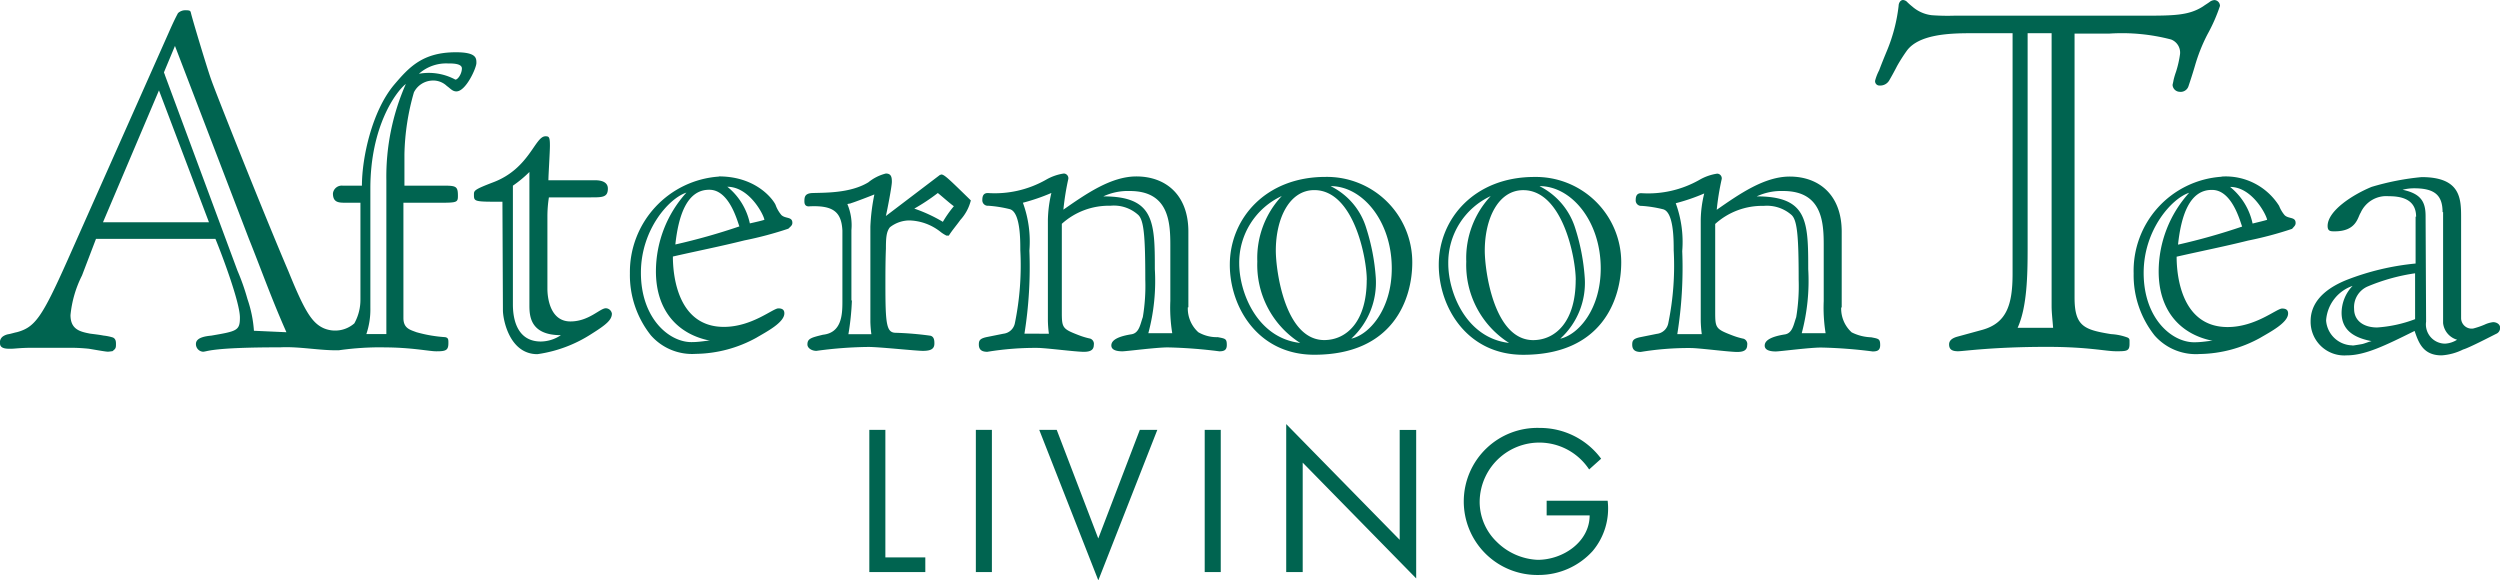 <?xml version="1.0" encoding="UTF-8"?>
<svg xmlns="http://www.w3.org/2000/svg" width="202.531" height="47.016" viewBox="0 0 202.531 47.016">
  <g id="logo-AT" transform="translate(0.1 0.1)">
    <path id="パス_3" data-name="パス 3" d="M128.03,61.914h3.24V63.1h-4.536V51.585h1.3V61.914m7.33-10.329h1.3V63.1h-1.3Zm9.922,8.786,3.361-8.786h1.417l-4.779,12.189L140.5,51.585h1.417l3.361,8.786m8.626-8.786h1.3V63.1h-1.3Zm6.6-.475L169.7,60.49v-8.9h1.336V63.616l-9.193-9.379V63.1h-1.336V51.11m26.04,6.213a5.344,5.344,0,0,1-1.215,4.076,5.9,5.9,0,0,1-4.374,1.939,5.958,5.958,0,1,1,.081-11.912,6.15,6.15,0,0,1,4.981,2.493l-.972.871a4.832,4.832,0,0,0-8.869,2.612,4.5,4.5,0,0,0,1.377,3.245,5.008,5.008,0,0,0,3.321,1.464c2.065,0,4.212-1.464,4.212-3.6h-3.483V57.324h4.941M104.541,31.362c.445,0,1.012.119,1.012.673,0,.712-.445.712-1.377.712h-3.4a9.911,9.911,0,0,0-.121,1.543v5.857c0,.792.243,2.652,1.863,2.652,1.5,0,2.389-1.069,2.875-1.069a.513.513,0,0,1,.486.435c0,.514-.486.91-1.62,1.623a10.863,10.863,0,0,1-4.414,1.662c-2.268,0-2.794-2.81-2.794-3.562l-.04-8.786c-2.308,0-2.308,0-2.308-.594,0-.317.04-.4,1.579-.989,2.916-1.108,3.361-3.72,4.212-3.72.283,0,.364.04.364.752,0,.554-.122,2.375-.122,2.81h3.807m-5.305-.712A9.528,9.528,0,0,1,97.859,31.8v9.617c0,.673.081,3.008,2.268,3.008a2.964,2.964,0,0,0,1.62-.514c-2.511,0-2.551-1.583-2.551-2.454v-10.8Zm15.308.4c3.24,0,4.576,2.137,4.617,2.375a2.675,2.675,0,0,0,.445.752c.324.317.891.119.891.633,0,.2-.121.277-.324.475a29.341,29.341,0,0,1-3.564.95c-1.9.475-3.888.871-5.791,1.306,0,1.662.445,5.7,4.131,5.7,2.268,0,3.969-1.5,4.414-1.5.364,0,.486.158.486.4,0,.752-1.458,1.5-2.268,1.979a10.423,10.423,0,0,1-4.9,1.306,4.446,4.446,0,0,1-3.645-1.5,7.84,7.84,0,0,1-1.7-5.026,7.749,7.749,0,0,1,7.209-7.836m-3.523,5.5a50.824,50.824,0,0,0,5.184-1.464c-.162-.4-.81-2.968-2.43-2.968C111.912,32.114,111.264,34.33,111.021,36.546Zm.891-4.2c-1.377.435-3.685,2.968-3.685,6.49,0,3.681,2.268,5.62,4.09,5.62.688,0,1.174-.119,1.5-.119-2.592-.514-4.374-2.414-4.374-5.62a9.52,9.52,0,0,1,2.47-6.372Zm6.318,2.216c0-.317-1.174-2.691-3-2.691a5.194,5.194,0,0,1,1.822,2.968C117.46,34.765,117.986,34.647,118.229,34.567Zm6.318.831c-.081-1.5-.769-2.018-2.632-1.939-.324.04-.445-.119-.445-.4,0-.356.04-.633.607-.673.972-.04,3.078.04,4.576-.871a3.639,3.639,0,0,1,1.417-.712c.445,0,.486.317.486.673s-.364,2.256-.486,2.77l4.374-3.324.121-.04c.243,0,.648.4,2.389,2.1a3.657,3.657,0,0,1-.85,1.583c-.284.4-.688.871-.931,1.266h-.2a2.9,2.9,0,0,1-.445-.277,4.236,4.236,0,0,0-2.551-.95,2.58,2.58,0,0,0-1.579.554c-.283.356-.324.831-.324,1.741-.041.989-.041,2.018-.041,2.889,0,3.245.081,3.918.85,3.918a25.952,25.952,0,0,1,2.794.237c.324.079.324.435.324.633,0,.435-.283.594-.931.594-.567,0-3.523-.317-4.414-.317a33.309,33.309,0,0,0-4.212.317c-.4,0-.729-.237-.729-.514,0-.475.284-.554,1.255-.792,1.5-.158,1.579-1.583,1.579-2.652V35.4m.769,5.7a20.814,20.814,0,0,1-.283,2.731H126.9a8.807,8.807,0,0,1-.081-1.029V35.122a15.977,15.977,0,0,1,.324-2.612c-.284.119-1.62.633-1.9.712-.041.04-.284.04-.284.079a4.408,4.408,0,0,1,.324,2.1v5.7Zm5.062-7.44a12.292,12.292,0,0,1,2.308,1.069,9.153,9.153,0,0,1,.891-1.266c-.243-.158-1.093-.91-1.3-1.069A16.035,16.035,0,0,1,130.379,33.657Zm22.152,7.994a2.6,2.6,0,0,0,.85,2.018,2.981,2.981,0,0,0,1.579.4c.607.119.729.119.729.633,0,.4-.2.514-.607.514a38.9,38.9,0,0,0-4.171-.317c-.972,0-3.321.317-3.685.317-.4,0-.891-.079-.891-.475,0-.475.648-.752,1.66-.91.607-.119.688-.831.891-1.385a15.425,15.425,0,0,0,.2-3.047c0-3.6-.122-4.868-.607-5.264a2.945,2.945,0,0,0-2.227-.712,5.671,5.671,0,0,0-3.928,1.464v7.124c0,1.306.04,1.385,1.377,1.9a5.98,5.98,0,0,0,.931.277.453.453,0,0,1,.283.514c0,.475-.4.554-.81.554-.688,0-3.078-.317-3.766-.317a23.874,23.874,0,0,0-4.05.317c-.486,0-.688-.2-.688-.594,0-.317.081-.475.607-.594l1.377-.277a1.066,1.066,0,0,0,.931-.831,23.294,23.294,0,0,0,.445-5.936c0-.871,0-3.087-.85-3.324a9.917,9.917,0,0,0-1.741-.277.442.442,0,0,1-.486-.475c0-.356.121-.554.445-.554a8.414,8.414,0,0,0,4.7-1.069,4.05,4.05,0,0,1,1.458-.514.382.382,0,0,1,.364.435,20.958,20.958,0,0,0-.4,2.493c1.822-1.266,3.847-2.691,5.913-2.691,2.349,0,4.212,1.464,4.212,4.472v6.134m-11.3,2.137a9.48,9.48,0,0,1-.081-1.069V34.567a10.25,10.25,0,0,1,.283-2.177,15.847,15.847,0,0,1-2.308.792,9.132,9.132,0,0,1,.526,3.878,34.162,34.162,0,0,1-.4,6.728Zm10,0a12.935,12.935,0,0,1-.162-2.652V36.625c0-1.86-.122-4.393-3.28-4.393a4.728,4.728,0,0,0-2.146.435c4.131,0,4.171,2.058,4.171,5.9a16.321,16.321,0,0,1-.527,5.184h1.944Zm19.439-5.778c0,2.968-1.539,7.48-7.938,7.48-4.576,0-6.844-3.878-6.844-7.282,0-3.76,2.916-7.124,7.735-7.124a6.917,6.917,0,0,1,7.047,6.926m-3.685,1.425c0-1.781-1.053-7.282-4.252-7.282-2.025,0-3.118,2.3-3.118,4.907,0,1.583.729,7.242,3.928,7.242C165.41,44.3,167.029,42.8,167.029,39.435Zm-5.386,5.105a7.481,7.481,0,0,1-3.483-6.609,7.343,7.343,0,0,1,1.984-5.3A5.941,5.941,0,0,0,156.7,38.09C156.7,40.464,158.16,44.145,161.643,44.541Zm2.47-12.7a5.573,5.573,0,0,1,2.875,3.4,16.835,16.835,0,0,1,.769,4,6.168,6.168,0,0,1-1.984,4.947c1.458-.317,3.28-2.375,3.28-5.7C169.054,34.647,166.665,31.837,164.114,31.837Zm23.529,6.174c0,2.968-1.539,7.48-7.938,7.48-4.576,0-6.844-3.878-6.844-7.282,0-3.76,2.916-7.124,7.735-7.124a6.917,6.917,0,0,1,7.047,6.926m-3.685,1.425c0-1.781-1.053-7.282-4.252-7.282-2.025,0-3.118,2.3-3.118,4.907,0,1.583.729,7.242,3.928,7.242C182.338,44.3,183.958,42.8,183.958,39.435Zm-5.386,5.105a7.481,7.481,0,0,1-3.483-6.609,7.343,7.343,0,0,1,1.984-5.3,5.941,5.941,0,0,0-3.442,5.461C173.631,40.464,175.089,44.145,178.571,44.541Zm2.47-12.7a5.7,5.7,0,0,1,2.875,3.4,16.835,16.835,0,0,1,.769,4,6.1,6.1,0,0,1-1.984,4.947c1.458-.317,3.28-2.375,3.28-5.7C185.983,34.647,183.593,31.837,181.042,31.837Zm24.42,9.815a2.6,2.6,0,0,0,.85,2.018,3.788,3.788,0,0,0,1.579.4c.607.119.729.119.729.633,0,.4-.2.514-.607.514a38.9,38.9,0,0,0-4.171-.317c-.972,0-3.321.317-3.685.317-.4,0-.891-.079-.891-.475,0-.475.648-.752,1.66-.91.607-.119.688-.831.891-1.385a15.429,15.429,0,0,0,.2-3.047c0-3.6-.121-4.868-.607-5.264a3.016,3.016,0,0,0-2.227-.712,5.671,5.671,0,0,0-3.928,1.464v7.124c0,1.306.04,1.385,1.377,1.9a5.982,5.982,0,0,0,.931.277.453.453,0,0,1,.284.514c0,.475-.4.554-.81.554-.688,0-3.078-.317-3.766-.317a23.874,23.874,0,0,0-4.05.317c-.486,0-.688-.2-.688-.594,0-.317.081-.475.607-.594l1.377-.277a1.066,1.066,0,0,0,.931-.831,23.072,23.072,0,0,0,.445-5.936c0-.871,0-3.087-.85-3.324a9.917,9.917,0,0,0-1.741-.277.442.442,0,0,1-.486-.475c0-.356.121-.554.445-.554a8.414,8.414,0,0,0,4.7-1.069,4.05,4.05,0,0,1,1.458-.514.382.382,0,0,1,.365.435,20.967,20.967,0,0,0-.405,2.493c1.822-1.266,3.847-2.691,5.913-2.691,2.349,0,4.212,1.464,4.212,4.472v6.134m-11.339,2.137a9.494,9.494,0,0,1-.081-1.069V34.567a9.42,9.42,0,0,1,.283-2.137,15.846,15.846,0,0,1-2.308.792,9.132,9.132,0,0,1,.526,3.878,33.965,33.965,0,0,1-.4,6.728h1.984Zm10.044,0a12.934,12.934,0,0,1-.162-2.652V36.625c0-1.86-.121-4.393-3.28-4.393a4.728,4.728,0,0,0-2.146.435c4.131,0,4.171,2.018,4.171,5.9a16.468,16.468,0,0,1-.526,5.184h1.944Zm32.074-12.743a5.109,5.109,0,0,1,4.657,2.375,2.677,2.677,0,0,0,.445.752c.324.317.891.119.891.633,0,.2-.121.277-.284.475a29.336,29.336,0,0,1-3.564.95c-1.9.475-3.888.871-5.791,1.306,0,1.662.445,5.7,4.131,5.7,2.268,0,3.969-1.5,4.414-1.5.365,0,.486.158.486.4,0,.752-1.458,1.5-2.268,1.979a10.423,10.423,0,0,1-4.9,1.306,4.446,4.446,0,0,1-3.645-1.5,7.841,7.841,0,0,1-1.7-5.026,7.633,7.633,0,0,1,7.128-7.836m-3.523,5.5a50.822,50.822,0,0,0,5.184-1.464c-.162-.4-.81-2.968-2.43-2.968C233.649,32.114,233,34.33,232.758,36.546Zm.891-4.2c-1.377.435-3.685,2.968-3.685,6.49,0,3.681,2.268,5.62,4.09,5.62.688,0,1.174-.119,1.5-.119-2.592-.514-4.374-2.414-4.374-5.62a9.521,9.521,0,0,1,2.47-6.372Zm6.318,2.216c0-.317-1.174-2.691-3-2.691a5.194,5.194,0,0,1,1.822,2.968C239.2,34.765,239.723,34.647,239.966,34.567Zm12.068-.277c0-1.5-1.336-1.662-2.227-1.662a2.275,2.275,0,0,0-2.268,1.346c-.243.356-.324,1.5-2.106,1.5-.324,0-.567,0-.567-.435,0-1.227,2.025-2.533,3.564-3.166a20.778,20.778,0,0,1,4.05-.792c3.2,0,3.2,1.781,3.2,3.324v8.073a.857.857,0,0,0,.972.871,6.394,6.394,0,0,0,.931-.317,2.261,2.261,0,0,1,.688-.2c.324,0,.567.2.567.435a.513.513,0,0,1-.324.514c-.4.2-2.227,1.148-2.673,1.266a4.552,4.552,0,0,1-1.741.475c-1.5,0-1.863-1.029-2.187-1.979-2.389,1.187-4.009,1.979-5.508,1.979a2.726,2.726,0,0,1-2.916-2.77c0-1.939,1.822-2.889,2.875-3.324a20.817,20.817,0,0,1,5.629-1.346v-3.8m-.041,4.591a15.723,15.723,0,0,0-3.847,1.069,1.829,1.829,0,0,0-1.093,1.82c0,.95.769,1.5,1.863,1.5a10.589,10.589,0,0,0,3.078-.673Zm2.227-4.947c0-1.385-.648-1.939-2.308-1.939a3.758,3.758,0,0,0-.931.119c1.5.317,1.863.989,1.863,2.137l.041,8.548a1.557,1.557,0,0,0,1.539,1.781,2.016,2.016,0,0,0,.972-.317,1.579,1.579,0,0,1-1.134-1.346V33.934Zm-7.29,10.8c.04,0,.324-.04.769-.119.2-.04.567-.2.77-.237-1.215-.237-2.43-.752-2.43-2.3a3.187,3.187,0,0,1,.891-2.177,3.186,3.186,0,0,0-2.146,2.81A2.173,2.173,0,0,0,246.892,44.738Z" transform="translate(-56.408 -16.858)" fill="#006450"></path>
    <path id="パス_4" data-name="パス 4" d="M177.727,5.2c-.243.831-.486,1.543-.526,1.662a.666.666,0,0,1-.729.475.592.592,0,0,1-.567-.554c0-.04.04-.158.081-.4a6,6,0,0,1,.2-.673,8.477,8.477,0,0,0,.324-1.425,1.138,1.138,0,0,0-.729-1.187,15.727,15.727,0,0,0-5.022-.475h-2.794V24c0,2.335.769,2.612,2.956,2.968a4.527,4.527,0,0,1,1.336.277c.162.079.162.158.162.317v.2c0,.594-.243.594-1.093.594S169.06,28,165.739,28c-4.414,0-6.763.356-7.209.356s-.729-.119-.729-.554c0-.4.4-.554.688-.633l2.025-.554c1.944-.554,2.43-2.018,2.43-4.551V2.591H159.5c-1.782,0-4.131.119-5.1,1.385a13.6,13.6,0,0,0-.81,1.266c-.243.475-.486.91-.648,1.187a.839.839,0,0,1-.769.4.348.348,0,0,1-.364-.4,3.966,3.966,0,0,1,.324-.831c.162-.435.4-1.029.648-1.623a13.433,13.433,0,0,0,.931-3.6c0-.2.121-.475.364-.475a.545.545,0,0,1,.284.119,4.833,4.833,0,0,0,.445.4,2.9,2.9,0,0,0,1.579.712,17.247,17.247,0,0,0,1.822.04h15.146c2.632,0,3.847,0,5.022-.752.162-.119.364-.237.526-.356a.729.729,0,0,1,.4-.158.475.475,0,0,1,.445.475,13.514,13.514,0,0,1-1.012,2.3A13.828,13.828,0,0,0,177.727,5.2M166.063,2.591h-1.9V19.965c0,2.216-.04,4.789-.81,6.49h2.875c-.041-.554-.122-1.227-.122-1.741V2.591ZM31.2,26.93V14.5a18.587,18.587,0,0,1,1.579-7.8c-.81.633-2.875,3.443-2.875,8.469v9.656a6.223,6.223,0,0,1-.324,2.137H31.2M36.267,5.045a3.317,3.317,0,0,0-2.43.831,4.54,4.54,0,0,1,2.956.475c.2,0,.526-.475.526-.91,0-.4-.769-.4-1.053-.4ZM14.074,3.62l-.891,2.137c0,.04.081.2.081.237l5.872,15.83a18.22,18.22,0,0,1,.81,2.3,9.962,9.962,0,0,1,.526,2.572l2.632.119c-1.215-2.731-2.065-5.145-3.037-7.559ZM8.243,17.907h8.586L12.778,7.222ZM31,28.038a24.116,24.116,0,0,0-3.645.237c-1.5.04-3.2-.317-4.738-.237-5.71,0-5.913.356-6.277.356a.619.619,0,0,1-.567-.633c0-.554.891-.633,1.255-.673,2.065-.356,2.308-.4,2.308-1.464,0-1.227-1.458-5.105-1.984-6.372H7.676L6.542,22.221a9.024,9.024,0,0,0-.931,3.206c0,1.187.81,1.346,1.579,1.5.283.04.688.079,1.093.158a3.994,3.994,0,0,1,.769.158c.243.119.243.356.243.554,0,.317-.04.356-.283.554-.04,0-.283.04-.364.04-.162,0-.607-.079-1.539-.237a14.285,14.285,0,0,0-1.62-.079H2.532c-1.012,0-1.417.079-1.782.079-.324,0-.85,0-.85-.435a.584.584,0,0,1,.283-.594,1.158,1.158,0,0,1,.445-.158c.2-.04.445-.119.648-.158,1.458-.4,2.025-1.187,4.09-5.818l8.181-18.4c.486-1.108.648-1.385.769-1.623a.866.866,0,0,1,.648-.237c.364,0,.364.079.4.2.081.4,1.377,4.71,1.66,5.461.283.831,4.09,10.448,6.237,15.474,1.3,3.206,1.9,4.2,2.875,4.63a2.359,2.359,0,0,0,2.47-.4A3.935,3.935,0,0,0,29.1,24.16V16.324H27.925c-.567,0-1.053,0-1.053-.752a.717.717,0,0,1,.769-.633h1.579c0-2.256.81-6.016,2.592-8.153,1.215-1.425,2.308-2.652,5.022-2.652,1.66,0,1.66.475,1.66.871s-.85,2.3-1.62,2.3c-.324,0-.486-.237-.769-.435A1.6,1.6,0,0,0,34.85,6.43a1.738,1.738,0,0,0-1.417.95,19.322,19.322,0,0,0-.769,5.026v2.533h2.956c1.215,0,1.377,0,1.377.831,0,.514-.081.554-1.377.554H32.582v9.34c0,.831.526.95,1.053,1.148a11.071,11.071,0,0,0,2.308.4c.283.04.283.2.283.475,0,.594-.2.673-.972.673-.607,0-2.025-.317-4.252-.317Z" transform="translate(0 0)" fill="#006450"></path>
  </g>
</svg>
